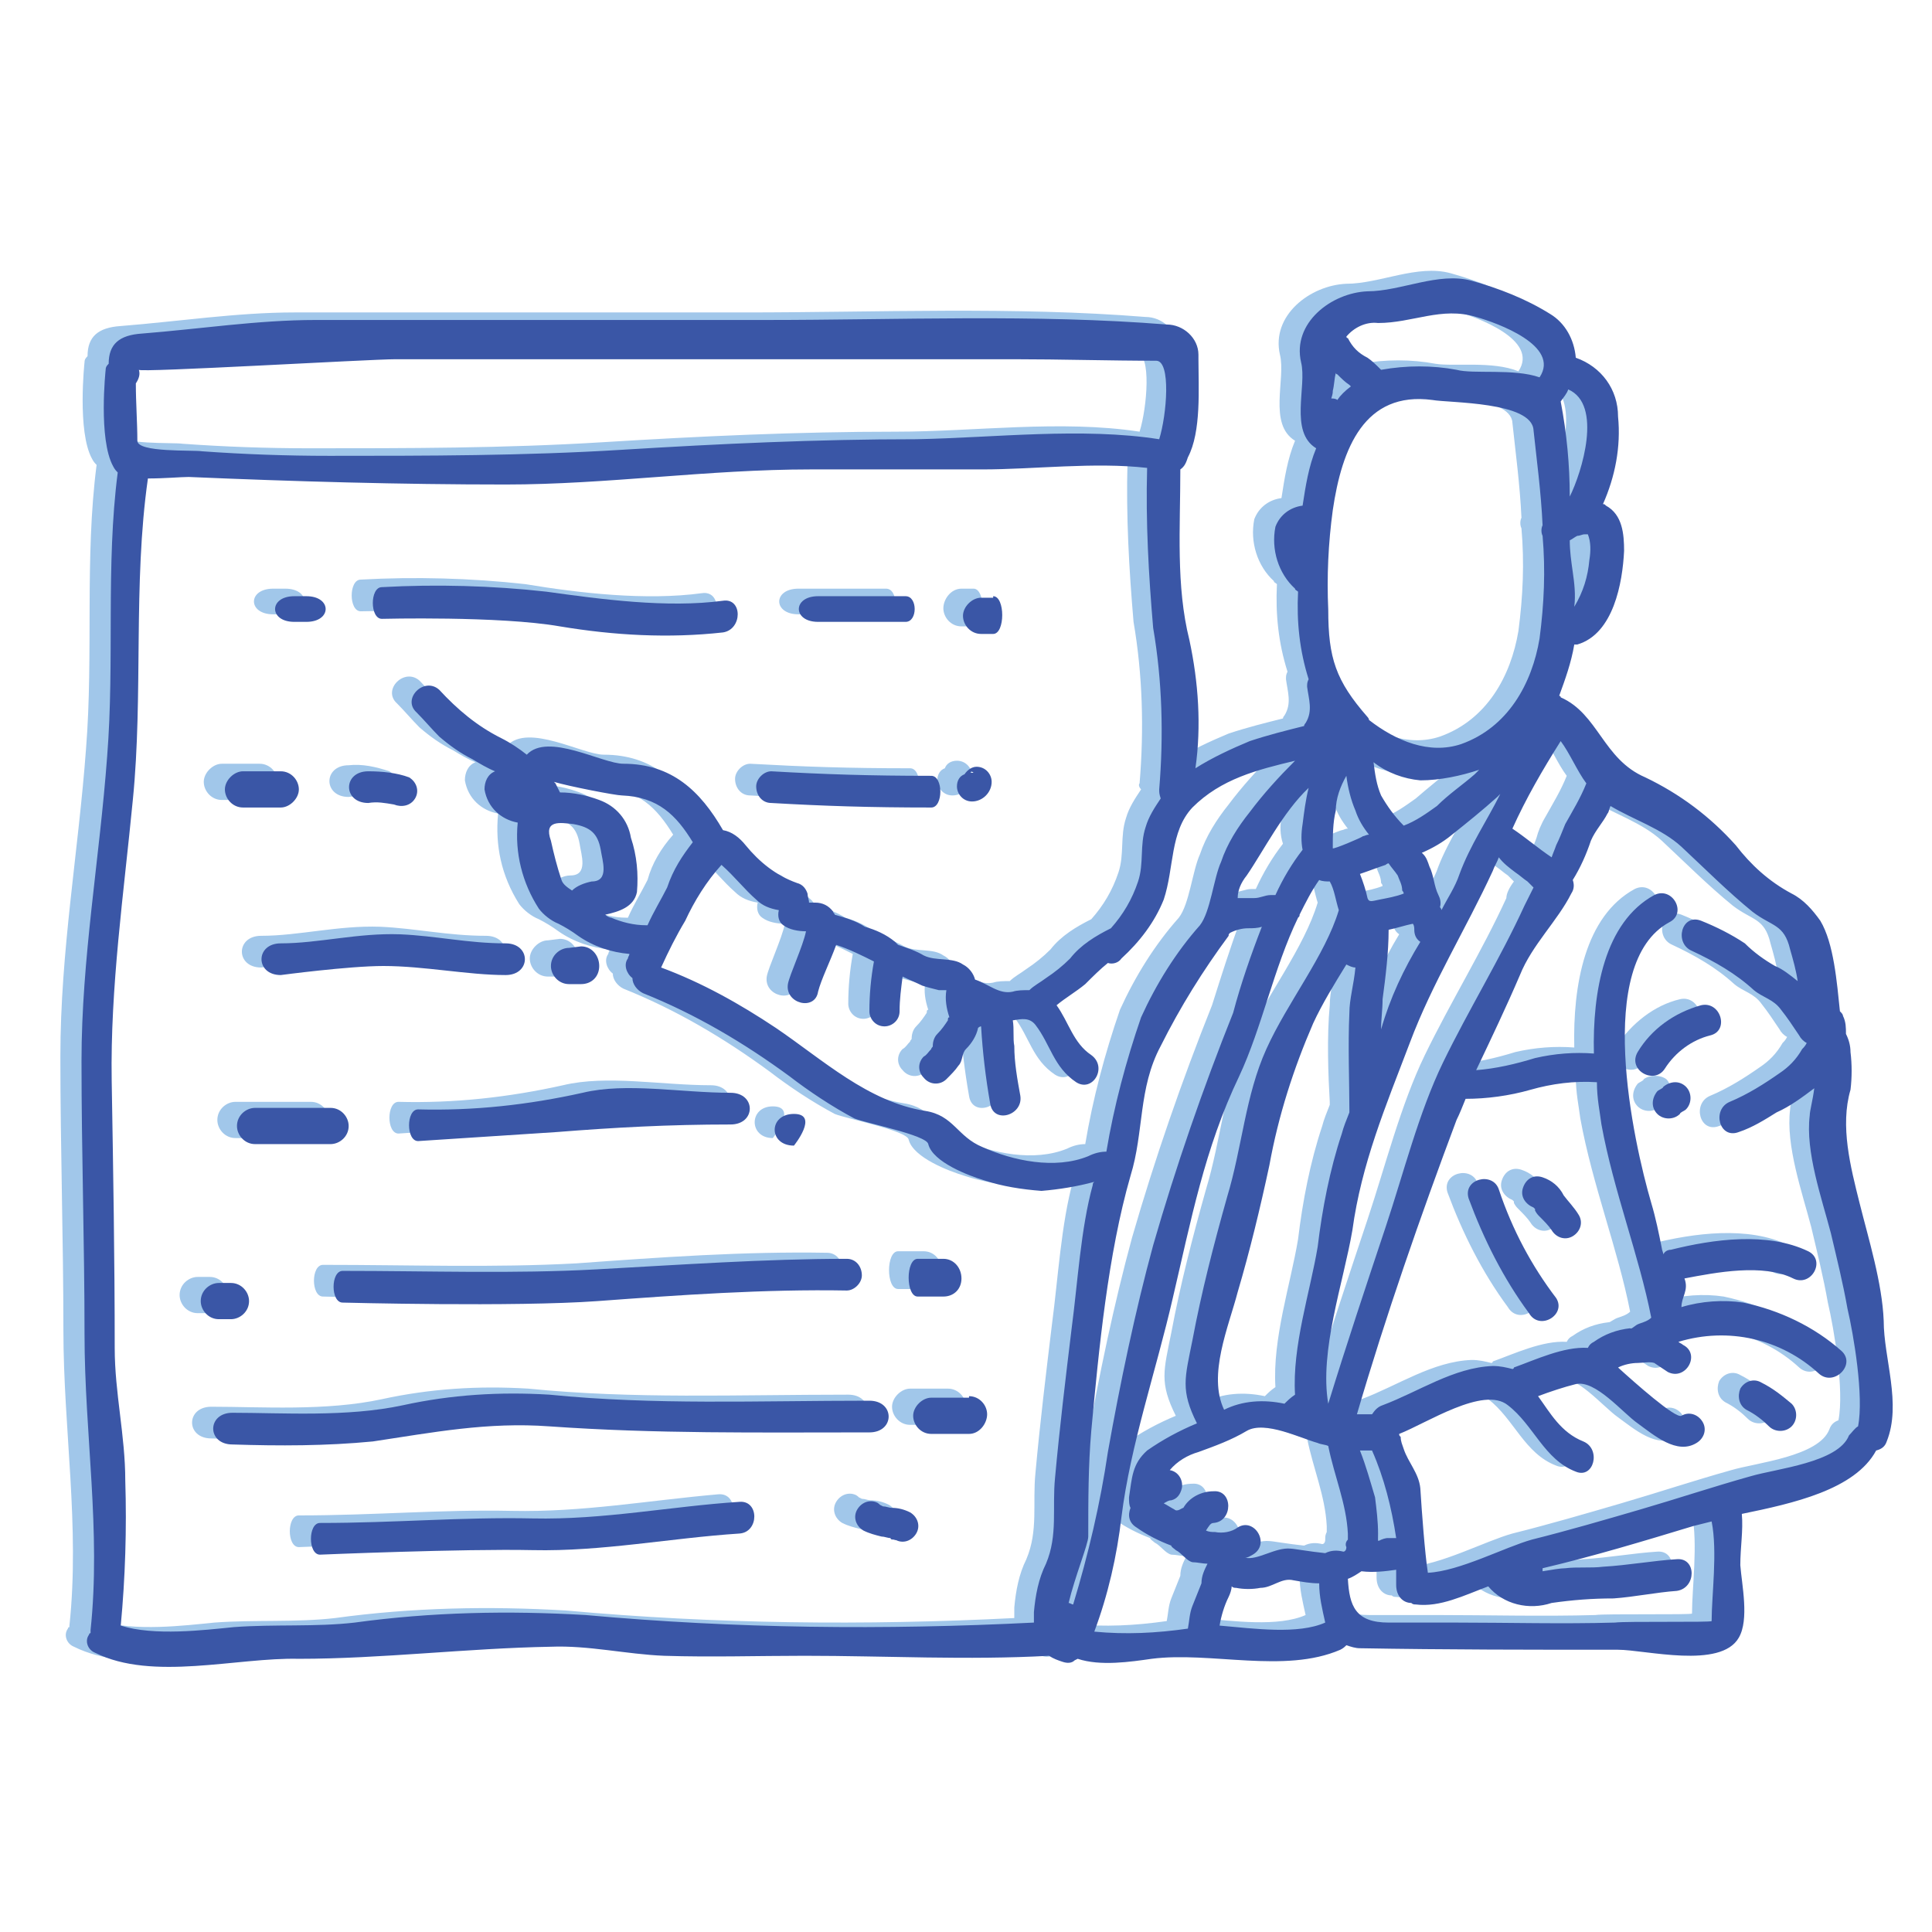 <?xml version="1.0" encoding="utf-8"?>
<!-- Generator: Adobe Illustrator 24.2.1, SVG Export Plug-In . SVG Version: 6.00 Build 0)  -->
<svg version="1.1" id="Layer_1" xmlns="http://www.w3.org/2000/svg" xmlns:xlink="http://www.w3.org/1999/xlink" x="0px" y="0px"
	 viewBox="0 0 128 128" style="enable-background:new 0 0 128 128;" xml:space="preserve">
<style type="text/css">
	.st0{fill:#A1C7EA;}
	.st1{fill:#3A56A6;}
</style>
<g>
	<path class="st0" d="M93.5,26c-4.5-0.6-6,3.2-6.6,7.3c-0.2,2.2-0.3,4.4-0.3,6.6c0,3.2,0.5,4.7,2.6,7.1c0,0,0.1,0.1,0.1,0.2
		c1.8,1.4,4,2.3,6.1,1.6c3.1-1.1,4.7-4,5.2-7c0.3-2.3,0.4-4.5,0.2-6.8c-0.1-0.2-0.1-0.5,0-0.7c-0.1-2.2-0.4-4.4-0.6-6.3
		C100.1,26.2,94.7,26.2,93.5,26z M123.4,87.1c0,2.5,1.2,5.5,0.2,8c-0.1,0.3-0.3,0.5-0.7,0.6c-1.4,2.6-5.5,3.5-8.9,4.2
		c0.1,1.1-0.1,2.2-0.1,3.4c0.1,1.3,0.6,3.6-0.1,4.8c-1.2,2.1-6.2,0.8-8,0.8c-5.7,0-11.4,0-17.1-0.1c-0.3,0-0.6-0.1-0.9-0.2
		c-0.1,0.1-0.2,0.2-0.4,0.3c-3.7,1.6-8.6,0.1-12.5,0.6c-1.4,0.2-3.4,0.5-4.9,0l-0.2,0.1c-0.2,0.2-0.5,0.2-0.8,0.1
		c-0.3-0.1-0.6-0.2-0.9-0.4c-5.4,0.3-10.8,0-16.2,0c-3.1,0-6.2,0.1-9.3,0c-2.5-0.1-5-0.7-7.5-0.6c-5.6,0.1-11.2,0.8-16.7,0.8
		c-4.1-0.1-9.7,1.5-13.5-0.4c-0.5-0.2-0.7-0.8-0.4-1.2c0,0,0-0.1,0.1-0.1v-0.1c0.7-6.6-0.4-13-0.4-19.6c0-6-0.2-12-0.2-18.1
		C4,63,5.2,56.4,5.7,49.6c0.5-6.3-0.1-12.6,0.7-18.8c-0.1-0.1-0.2-0.2-0.3-0.4c-1-1.8-0.5-6.4-0.5-6.4c0-0.2,0.1-0.3,0.2-0.4
		c0-1.3,0.7-1.9,2.2-2c3.8-0.3,7.7-0.9,11.5-0.9h29.8c8.8,0,17.9-0.4,26.6,0.3c1.1,0,2.1,0.9,2.1,2c0,0.1,0,0.2,0,0.3
		c0,1.9,0.2,4.8-0.7,6.5c-0.1,0.3-0.2,0.6-0.5,0.8c0,3.9-0.3,7.7,0.6,11.3c0.6,2.8,0.8,5.7,0.4,8.5c1.1-0.7,2.4-1.3,3.6-1.8
		c1.2-0.4,2.4-0.7,3.6-1c0-0.1,0.1-0.2,0.1-0.2c0.5-0.8,0.2-1.6,0.1-2.4c0-0.2,0-0.3,0.1-0.5c-0.6-1.9-0.8-3.8-0.7-5.8
		c-0.1-0.1-0.2-0.1-0.2-0.2c-1.1-1-1.6-2.6-1.3-4.1c0.3-0.8,1-1.3,1.8-1.4c0.2-1.3,0.4-2.6,0.9-3.8c-1.8-1.1-0.6-4.1-1-5.7
		c-0.6-2.6,2-4.6,4.4-4.7c2.2,0,4.7-1.3,6.9-0.7c1.8,0.5,3.6,1.2,5.2,2.2c1,0.6,1.6,1.7,1.7,2.9c1.7,0.6,2.8,2.1,2.8,3.9
		c0.2,2-0.2,4-1,5.8c0.1,0,0.1,0,0.2,0.1c1.1,0.6,1.2,1.9,1.2,3c-0.1,2.1-0.7,5.5-3.1,6.2c-0.1,0-0.1,0-0.2,0
		c-0.2,1.2-0.6,2.3-1,3.4c0,0,0.1,0,0.1,0.1c2.5,1.1,2.8,4.1,5.6,5.3c2.3,1.1,4.3,2.6,6,4.5c1,1.3,2.2,2.4,3.7,3.2
		c0.8,0.4,1.4,1.1,1.9,1.8c0.9,1.5,1.1,4.1,1.3,6c0.1,0.1,0.2,0.2,0.2,0.3c0.2,0.4,0.2,0.8,0.2,1.2c0.2,0.4,0.3,0.8,0.3,1.2
		c0.1,0.8,0.1,1.7,0,2.5c-0.7,2.4,0,5.1,0.6,7.5S123.4,84.5,123.4,87.1L123.4,87.1z M121.8,94.1c0.4-2-0.3-6.1-0.7-7.8
		c-0.3-1.7-0.7-3.3-1.1-5c-0.6-2.3-1.7-5.4-1.4-7.8c0-0.3,0.2-1,0.3-1.8c-0.8,0.6-1.6,1.2-2.5,1.6c-0.8,0.5-1.6,1-2.5,1.3
		c-1.3,0.5-1.8-1.5-0.6-2c1.2-0.5,2.3-1.2,3.3-1.9c0.6-0.4,1.1-0.9,1.5-1.6c0.1-0.1,0.2-0.2,0.3-0.4c-0.2-0.1-0.4-0.3-0.5-0.5
		c-0.4-0.6-0.8-1.2-1.2-1.7c-0.5-0.7-1.2-0.8-1.8-1.3c-1.2-1.1-2.6-1.9-4.1-2.6c-1.2-0.5-0.7-2.5,0.6-2c1,0.4,2,0.9,2.9,1.5
		c0.6,0.6,1.3,1.1,2,1.5c0.5,0.2,1,0.6,1.5,1c-0.1-0.7-0.3-1.4-0.5-2.1c-0.4-1.7-1.2-1.5-2.5-2.5c-1.6-1.3-3.2-2.9-4.7-4.3
		c-1.3-1.2-3.2-1.8-4.7-2.7c-0.1,0.2-0.1,0.4-0.2,0.5c-0.3,0.6-0.8,1.1-1.1,1.8c-0.3,0.9-0.7,1.8-1.2,2.6c0.1,0.3,0.1,0.6-0.1,0.9
		c-0.9,1.8-2.6,3.4-3.4,5.4c-0.9,2.1-1.9,4.2-2.9,6.3c1.3-0.1,2.6-0.4,3.9-0.8c1.3-0.3,2.6-0.4,3.9-0.3c-0.1-4.1,0.7-8.7,4-10.5
		c1.2-0.6,2.2,1.2,1,1.8c-5,2.7-2.4,14.5-1.2,18.6c0.3,1,0.5,2,0.7,3c0,0.1,0.1,0.3,0.1,0.4c0.1-0.2,0.3-0.3,0.5-0.3
		c2.8-0.7,6.4-1.2,9.1,0.1c1.2,0.6,0.2,2.4-1,1.8c-2-1-5.1-0.4-7.2,0c0.3,0.8-0.2,1.2-0.2,1.9c1.3-0.4,2.8-0.5,4.1-0.3
		c2.4,0.5,4.7,1.6,6.5,3.2c1,0.9-0.5,2.4-1.5,1.5c-2.5-2.3-6-3.1-9.3-2.1c0.1,0.1,0.2,0.1,0.3,0.2c1.2,0.6,0.2,2.4-1,1.8
		c-0.3-0.2-0.6-0.4-0.9-0.6c-0.3-0.1-0.8,0-1.1,0c-0.4,0-0.9,0.1-1.3,0.3c1.1,1,3.8,3.4,4.2,3.2c0.5-0.3,1.1-0.1,1.4,0.4
		s0.1,1.1-0.4,1.4c-1.3,0.8-2.8-0.5-3.9-1.3c-1-0.7-2.8-2.9-4.1-2.6c-0.8,0.2-1.7,0.5-2.5,0.8c0.8,1.1,1.5,2.4,3,3
		c1.2,0.5,0.7,2.5-0.5,2c-2.1-0.8-2.8-3.1-4.5-4.4c-1.6-1.3-5.4,1.2-7.2,1.9c0,0.1,0,0.1,0.1,0.2c0,0.3,0.1,0.5,0.2,0.8
		c0.3,0.9,1,1.6,1.1,2.6c0.1,1.6,0.3,4.3,0.5,5.6c2.1-0.1,5.1-1.7,6.9-2.2c2.4-0.6,4.8-1.3,7.2-2c2.4-0.7,4.8-1.5,7.3-2.2
		c1.7-0.5,5.8-0.9,6.5-2.7C121.3,94.4,121.5,94.2,121.8,94.1L121.8,94.1z M112.1,106.9c0-1.7,0.4-4.6,0-6.6
		c-0.4,0.1-0.8,0.2-1.2,0.3c-3.3,1-6.6,2-10,2.8c0,0.1,0,0.1,0,0.1v0.1c0.6-0.1,1.2-0.2,1.5-0.2c0.8-0.1,1.7,0,2.5-0.1
		c1.7-0.1,3.3-0.4,4.9-0.5c1.3-0.1,1.3,1.9,0,2.1c-1.4,0.1-2.8,0.4-4.2,0.5c-1.4,0-2.7,0.1-4.1,0.3c-1.5,0.5-3.2,0.1-4.2-1.1
		c-1.6,0.6-3.2,1.4-4.8,1.2c-0.1,0-0.2,0-0.3-0.1c-0.5,0-1-0.4-1-1.2c0-0.3,0-0.7,0-1c-0.7,0.1-1.5,0.2-2.3,0.1
		c-0.3,0.2-0.6,0.4-0.9,0.5c0.1,1.8,0.5,2.9,2.7,2.9h4.4c3.5,0,7.1,0.1,10.6,0C106.3,106.9,112.1,107,112.1,106.9L112.1,106.9z
		 M107.2,87.3c0.3-0.1,0.6-0.2,0.8-0.4c-0.8-4.1-2.5-8.4-3.3-12.8c-0.1-0.8-0.3-1.7-0.3-2.8c-1.5-0.1-3,0.1-4.4,0.5
		c-1.4,0.4-2.9,0.6-4.3,0.6c-0.2,0.5-0.4,1-0.6,1.4c-2.4,6.4-4.7,13-6.6,19.5c0.3,0,0.6,0,1,0h0c0.2-0.3,0.4-0.5,0.7-0.6
		c2.4-0.9,4.7-2.5,7.3-2.6c0.5,0,0.9,0.1,1.3,0.2c0,0,0.1,0,0.1-0.1c1.4-0.5,3.3-1.4,4.9-1.3c0.1-0.2,0.2-0.3,0.4-0.4
		c0.7-0.5,1.5-0.8,2.4-0.9C106.7,87.6,106.9,87.4,107.2,87.3z M103.9,36.6c0.1-0.6,0.1-1.2-0.1-1.7c-0.1,0-0.1,0-0.2,0
		c-0.2,0-0.3,0.1-0.5,0.1c-0.2,0.1-0.3,0.2-0.5,0.3c0,0.7,0.1,1.4,0.2,2.1c0.1,0.7,0.2,1.5,0.1,2.3
		C103.5,38.7,103.8,37.7,103.9,36.6L103.9,36.6z M102.6,32.4c0.8-1.6,2.2-6.1-0.1-7.1c-0.1,0.3-0.3,0.5-0.5,0.8
		C102.5,28.2,102.7,30.3,102.6,32.4L102.6,32.4z M102.4,54.1c0.5-0.9,1-1.7,1.4-2.7c-0.6-0.8-1.1-2-1.7-2.8
		c-1.2,1.9-2.3,3.8-3.2,5.8c0.9,0.6,1.7,1.3,2.6,1.9c0.1-0.3,0.2-0.5,0.3-0.8C101.9,55.1,102.1,54.6,102.4,54.1L102.4,54.1z
		 M100.6,24.6c1.4-2.1-2.8-3.6-4.2-4c-2.3-0.7-4.2,0.4-6.5,0.4c-0.8-0.1-1.6,0.3-2.1,0.9c0,0,0,0.1,0.1,0.1c0.3,0.6,0.7,1,1.3,1.3
		c0.3,0.2,0.6,0.5,0.9,0.8c1.7-0.3,3.4-0.3,5,0C96.3,24.3,98.9,23.9,100.6,24.6L100.6,24.6z M100.3,58.4c-0.1-0.1-0.3-0.3-0.4-0.4
		c-0.3-0.2-0.5-0.4-0.8-0.6c-0.4-0.3-0.8-0.6-1.1-1c-0.1,0.3-0.3,0.6-0.4,0.9c-1.8,3.9-4,7.4-5.5,11.4c-1.6,4.2-3.2,8-3.8,12.4
		c-0.5,3.4-2.2,7.9-1.5,11.4c1.2-3.9,2.5-7.8,3.8-11.7c1.2-3.6,2.2-7.6,3.8-10.9c1.7-3.5,3.8-6.9,5.4-10.4
		C99.8,59.2,100,58.8,100.3,58.4L100.3,58.4z M98,52.1c-0.1,0.1-0.1,0.1-0.2,0.2c-1,0.9-2,1.7-3,2.5c-0.6,0.5-1.3,0.9-2,1.2
		c0,0,0.1,0.1,0.1,0.1c0.2,0.2,0.3,0.5,0.4,0.8c0.3,0.6,0.3,1.3,0.6,1.9c0.1,0.2,0.2,0.5,0.1,0.8c0,0,0.1,0.1,0.1,0.2
		c0.4-0.8,0.9-1.5,1.2-2.4C96,55.6,97.2,53.9,98,52.1z M96.3,50.8c0.1-0.1,0.2-0.2,0.3-0.3c-1.2,0.4-2.6,0.7-3.9,0.7
		c-1.1-0.1-2.2-0.5-3.1-1.2c0.1,0.8,0.2,1.5,0.5,2.2c0.4,0.7,0.9,1.4,1.5,2c0.8-0.3,1.5-0.8,2.2-1.3C94.6,52.2,95.5,51.5,96.3,50.8z
		 M92.7,61.9c-0.3-0.2-0.4-0.5-0.4-0.8c0-0.1,0-0.3-0.1-0.4c-0.5,0.1-1.1,0.3-1.6,0.4c0,1.5-0.2,3.1-0.4,4.6c0,0.7-0.1,1.3-0.1,2
		C90.7,65.7,91.6,63.7,92.7,61.9z M91.6,58.7c0-0.1-0.1-0.2-0.1-0.2c0-0.4-0.2-0.7-0.3-1c-0.2-0.3-0.4-0.5-0.6-0.8
		c-0.1,0-0.2,0.1-0.2,0.1c-0.6,0.2-1.1,0.4-1.7,0.6c0.2,0.5,0.4,1.1,0.5,1.6c0.1,0.3,0.3,0.2,0.8,0.1C90.6,59,91.1,58.9,91.6,58.7
		L91.6,58.7z M90.5,101.4c0.2,0,0.4,0,0.6,0c-0.3-2-0.8-4-1.6-5.8c0,0,0,0,0,0c0,0-0.1,0-0.1,0c-0.2,0-0.5,0-0.7,0
		c0.4,1,0.7,2.1,1,3.1c0.1,0.8,0.2,1.6,0.2,2.4C90,102,89.8,101.5,90.5,101.4L90.5,101.4z M88.9,55c0.1,0,0.2-0.1,0.4-0.1
		c-0.4-0.5-0.7-1-0.9-1.6c-0.3-0.7-0.5-1.5-0.6-2.3c-0.4,0.7-0.7,1.5-0.7,2.3c-0.2,0.8-0.2,1.7-0.2,2.5C86.9,55.8,88.8,55,88.9,55z
		 M88.1,66.6c0-0.9,0.3-1.9,0.4-3c-0.2,0-0.4-0.1-0.6-0.2c-0.8,1.3-1.6,2.6-2.2,3.9c-1.3,3-2.3,6.1-2.9,9.4
		c-0.6,2.8-1.3,5.7-2.1,8.4c-0.6,2.3-2,5.5-0.9,7.8c1.2-0.6,2.6-0.7,4-0.4c0.2-0.2,0.4-0.4,0.7-0.6c-0.2-3.2,1-6.8,1.5-9.8
		c0.3-2.5,0.8-5.1,1.6-7.5c0.1-0.4,0.3-0.9,0.5-1.4c0-0.1,0-0.1,0-0.2C88,71.3,87.9,68.7,88.1,66.6z M88.1,25.1c0,0-0.1-0.1-0.1-0.1
		c-0.3-0.2-0.5-0.4-0.8-0.7c0,0-0.1,0-0.1-0.1c-0.1,0.4-0.1,0.8-0.2,1.2c0,0.1,0,0.2-0.1,0.5c0.1,0,0.3,0,0.4,0.1
		C87.5,25.7,87.8,25.4,88.1,25.1z M87.9,101.5c0-0.1,0-0.3,0-0.4c-0.1-2-0.9-3.8-1.3-5.8c-0.2-0.1-0.5-0.1-0.7-0.2
		c-1.1-0.3-3.5-1.5-4.7-0.8c-1,0.6-2.1,1-3.2,1.4c-0.7,0.2-1.4,0.6-1.9,1.2c0.6,0.1,0.9,0.7,0.8,1.2c-0.1,0.4-0.3,0.7-0.7,0.8
		c-0.2,0-0.3,0.1-0.5,0.2c0.2,0.1,0.5,0.3,0.7,0.4c0.2,0.2,0.5-0.1,0.6-0.1c0.4-0.7,1.2-1.1,2-1.1c1.3-0.1,1.3,2,0,2.1
		c-0.2,0-0.3,0.2-0.5,0.5c0.2,0.1,0.4,0.1,0.6,0.1c0.5,0.1,1.1,0,1.5-0.3c1.1-0.7,2.2,1.1,1,1.8c-0.2,0.1-0.3,0.2-0.5,0.2
		c0.8,0.2,2-0.7,3-0.6c0.2,0,1.3,0.2,2.3,0.3c0.4-0.2,0.8-0.2,1.2-0.1c0.1,0,0.2-0.1,0.2-0.3C87.8,101.8,87.8,101.7,87.9,101.5z
		 M87.3,59.8c-0.2-0.6-0.3-1.4-0.6-1.9c-0.2,0-0.5,0-0.7-0.1c-0.5,0.7-0.9,1.5-1.3,2.3c0,0.1,0,0.1-0.1,0.2
		c-1.6,3.3-2.4,7.3-3.9,10.5c-2.3,4.8-3.2,9.6-4.4,14.7c-1.1,4.8-2.8,9.7-3.4,14.5c-0.3,2.6-0.9,5.2-1.8,7.6
		c2.1,0.2,4.1,0.1,6.2-0.2c0.1-0.5,0.1-1,0.3-1.5c0.2-0.5,0.4-1,0.6-1.5c0-0.5,0.2-0.9,0.4-1.3c-0.3,0-0.7-0.1-1-0.1
		c-0.4-0.1-0.7-0.6-1.1-0.8c-0.1-0.1-0.3-0.2-0.3-0.3c-0.8-0.3-1.6-0.7-2.3-1.2c-0.5-0.3-0.6-0.8-0.4-1.3c-0.1-0.2-0.1-0.4-0.1-0.7
		c0.2-1.3,0.2-2.2,1.2-3.1c1-0.7,2.1-1.3,3.3-1.8c-1.1-2.2-0.8-3-0.3-5.5c0.6-3.2,1.4-6.3,2.3-9.5c1-3.3,1.2-6.7,2.6-9.8
		C83.9,66,86.4,62.8,87.3,59.8L87.3,59.8z M86.5,107L86.5,107c-0.2-0.9-0.4-1.7-0.4-2.6c-0.6,0-1.1-0.1-1.7-0.2
		c-0.8-0.2-1.4,0.5-2.2,0.5c-0.5,0.1-1.1,0.1-1.6,0c-0.1,0-0.2,0-0.3-0.1c0,0.2-0.1,0.5-0.2,0.7c-0.3,0.6-0.5,1.3-0.6,1.9
		C81.7,107.4,84.7,107.8,86.5,107L86.5,107z M84.9,54.2c0.1-0.8,0.2-1.6,0.4-2.4c-1.7,1.6-3,4.2-4.1,5.8c-0.3,0.4-0.4,0.9-0.5,1.5
		c0.4,0,0.7,0,1.1,0c0.4,0,0.7-0.2,1.1-0.2h0.3c0.5-1.1,1.1-2.1,1.8-3C84.8,55.3,84.8,54.7,84.9,54.2z M82.2,60.9
		C81.9,61,81.6,61,81.3,61c-0.4,0-0.8,0.1-1.2,0.3c-0.1,0.1-0.1,0.1-0.1,0.2c-1.7,2.3-3.2,4.7-4.5,7.3c-1.5,2.8-1.1,5.7-2,8.6
		c-1.5,5.2-2.1,11.5-2.6,16.9c-0.2,2.3-0.2,4.6-0.2,7c0,0.5-0.9,2.7-1.3,4.4c0.1,0,0.2,0.1,0.3,0.1c1-3.3,1.8-6.7,2.3-10.1
		c0.8-4.5,1.8-9.3,3-13.7c1.5-5.2,3.3-10.4,5.3-15.4C80.9,64.7,81.5,62.8,82.2,60.9z M81.4,53.3c0.9-1.2,1.9-2.3,3-3.4
		c-2.5,0.6-4.9,1.2-6.8,3.1c-1.5,1.6-1.2,4-1.9,6.1c-0.6,1.5-1.6,2.8-2.8,3.9c-0.2,0.3-0.6,0.4-0.9,0.3c-0.5,0.4-1,0.9-1.5,1.4
		c-0.6,0.5-1.3,0.9-1.9,1.4c0.8,1.1,1.1,2.5,2.3,3.3c1.1,0.8,0.1,2.5-1,1.8c-1.5-1-1.7-2.5-2.7-3.8c-0.4-0.5-0.9-0.4-1.5-0.3
		c0.1,0.6,0,1.2,0.1,1.7c0,1.1,0.2,2.2,0.4,3.3c0.2,1.3-1.8,1.9-2,0.5c-0.3-1.7-0.5-3.4-0.6-5.1c-0.1,0-0.2,0.1-0.2,0.1
		c-0.1,0.5-0.4,1-0.8,1.4c-0.3,0.3-0.2,0.8-0.5,1.1c-0.2,0.3-0.5,0.6-0.8,0.9c-0.4,0.4-1.1,0.4-1.5-0.1c-0.4-0.4-0.4-1,0-1.4
		c0.2-0.1,0.3-0.3,0.5-0.5c0-0.1,0.1-0.1,0.1-0.2c0-0.3,0.1-0.6,0.3-0.8c0.3-0.3,0.5-0.6,0.7-0.9c0-0.1,0-0.2,0.1-0.2
		c-0.2-0.6-0.3-1.2-0.2-1.8c-0.1,0-0.1,0-0.2,0c-0.1,0-0.2,0-0.3,0c-0.4-0.1-0.8-0.2-1.1-0.3c-0.4-0.2-0.9-0.4-1.3-0.6
		c-0.1,0.8-0.2,1.5-0.2,2.3c0,0.6-0.5,1-1,1c-0.6,0-1-0.5-1-1c0-1.1,0.1-2.2,0.3-3.3c-0.8-0.4-1.6-0.8-2.5-1.1
		c-0.4,1.1-1,2.3-1.2,3.1c-0.2,1.3-2.2,0.8-2-0.5c0.1-0.6,1-2.5,1.2-3.5c-0.5,0-1.1-0.1-1.5-0.4c-0.3-0.2-0.4-0.6-0.3-1
		c-0.6-0.1-1.1-0.3-1.5-0.7c-0.8-0.7-1.4-1.5-2.3-2.3c-1,1.1-1.8,2.4-2.4,3.7c-0.6,1-1.1,2-1.6,3.1c2.7,1,5.2,2.4,7.6,4
		c3.1,2.1,6.1,4.9,9.9,5.5c1.9,0.3,2.1,1.7,3.8,2.4c2,0.9,4.8,1.5,7,0.6c0.4-0.2,0.8-0.3,1.2-0.3c0.5-3,1.3-6,2.3-8.9
		c1-2.2,2.3-4.3,3.9-6.1c0.7-0.9,0.9-3.1,1.4-4.2C79.9,55.4,80.6,54.3,81.4,53.3L81.4,53.3z M75.5,51.9c0.3-3.6,0.2-7.2-0.4-10.7
		c-0.3-3.5-0.5-7-0.4-10.6c-3.5-0.4-7.5,0.1-10.9,0.1H52.3c-6.8,0-13.5,1-20.2,1c-7,0-14-0.2-21-0.5c-0.5,0-1.6,0.1-2.7,0.1
		c-1,7-0.3,14.3-1,21.3C6.9,58.9,6,65,6.1,71.3C6.1,77.2,6.3,83.1,6.3,89c0,3,0.7,5.8,0.7,8.8c0.1,3.2,0,6.4-0.3,9.6
		c2.2,0.7,5.5,0.3,7.5,0.1c2.7-0.2,5.4,0,8-0.3c5.1-0.7,10.2-0.8,15.3-0.5c9.9,0.9,19.8,1,29.7,0.5c0-0.2,0-0.5,0-0.7
		c0.1-1.1,0.3-2.2,0.8-3.2c0.8-1.9,0.4-3.7,0.6-5.7c0.3-3.3,0.7-6.6,1.1-9.9c0.4-3,0.6-6.6,1.4-9.5c0-0.1,0-0.1,0.1-0.2
		c-1.1,0.3-2.3,0.5-3.5,0.6c-1.3-0.1-2.6-0.3-3.8-0.7c-1-0.3-3.4-1.2-3.7-2.4c-0.1-0.6-4.2-1.4-4.9-1.7c-1.5-0.8-3-1.8-4.3-2.8
		c-3-2.2-6.2-4.1-9.7-5.5c-0.4-0.2-0.7-0.6-0.7-1c-0.4-0.3-0.6-0.9-0.3-1.3c0-0.1,0.1-0.2,0.1-0.3c-1.2-0.1-2.4-0.5-3.4-1.2
		c-0.4-0.3-0.9-0.6-1.3-0.8c-0.5-0.2-1-0.6-1.3-1C33.2,58,32.8,56,33,53.9c-1.1-0.2-2-1-2.2-2.2c0-0.5,0.2-1,0.7-1.2
		c-0.5-0.2-1-0.5-1.5-0.8c-0.8-0.4-1.5-0.9-2.2-1.5c-0.5-0.5-1-1.1-1.5-1.6c-1-0.9,0.5-2.4,1.5-1.5c1.2,1.3,2.5,2.4,4.1,3.2
		c0.6,0.3,1.2,0.7,1.7,1.1c1.4-1.5,5,0.6,6.4,0.6c3.2,0,5.1,1.8,6.6,4.4c0.6,0.1,1.1,0.5,1.5,1c0.9,1.1,2,2,3.4,2.5
		c0.4,0.1,0.6,0.4,0.7,0.7c0,0.2,0.1,0.4,0.1,0.6c0.1,0,0.2,0,0.4,0c0.5,0,0.9,0.2,1.2,0.6c0,0.1,0.1,0.1,0.1,0.2
		c0.7,0.2,1.4,0.4,2,0.8c0.7,0.2,1.4,0.5,2,1c0.1,0.1,0.1,0.1,0.2,0.2c0.6,0.2,1.2,0.4,1.7,0.7c0.8,0.4,1.9,0.1,2.6,0.6
		c0.4,0.2,0.7,0.6,0.8,1c0.9,0.3,1.6,1,2.5,0.8c0.3-0.1,0.7-0.1,1.1-0.1c0.3-0.3,0.7-0.5,1.1-0.8c0.6-0.4,1.1-0.8,1.6-1.3
		c0.7-0.9,1.7-1.5,2.7-2c0.8-0.9,1.4-1.9,1.8-3.1c0.4-1.2,0.1-2.4,0.5-3.6c0.2-0.7,0.6-1.3,1-1.9C75.5,52.2,75.4,52,75.5,51.9
		L75.5,51.9z M75.5,28.6c0.5-1.6,0.8-5.2-0.2-5.2c-3.1,0-6.3-0.1-9.4-0.1h-41c-1.7,0-17,0.9-17,0.7c0.1,0.3,0,0.6-0.2,0.9
		c0,1.3,0.1,2.6,0.1,3.8c0,0.8,3.7,0.6,4.3,0.7c2.8,0.2,5.6,0.3,8.4,0.3c6.5,0,12.9,0,19.4-0.4c6.5-0.4,12.9-0.7,19.5-0.7
		C64.5,28.6,70.3,27.8,75.5,28.6z M44.6,55.3c-1.1-1.8-2.3-3-4.7-3.1c-0.4,0-3.5-0.6-4.5-0.9c0,0,0.1,0.1,0.1,0.1
		c0.1,0.2,0.2,0.4,0.3,0.6c0.9,0,1.8,0.2,2.6,0.5c1.1,0.4,1.9,1.3,2.1,2.5c0.4,1.2,0.5,2.4,0.4,3.6c-0.2,1-1.2,1.3-2.1,1.5
		c0.1,0.1,0.3,0.2,0.4,0.2c0.7,0.3,1.5,0.5,2.3,0.5c0,0,0.1,0,0.1,0c0.4-0.9,0.9-1.7,1.3-2.5C43.2,57.2,43.8,56.2,44.6,55.3z
		 M37.8,58c1.2,0,0.7-1.4,0.6-2.1c-0.2-1.1-0.7-1.5-1.8-1.7c-0.9-0.1-2-0.3-1.5,1.1c0.2,0.9,0.4,1.7,0.7,2.6
		c0.1,0.3,0.4,0.5,0.7,0.7C36.8,58.3,37.3,58,37.8,58z"/>
	<path class="st0" d="M117.3,92.5c0.4,0.4,0.4,1.1,0,1.5c-0.4,0.4-1.1,0.4-1.5,0c-0.4-0.4-0.9-0.8-1.5-1.1c-0.5-0.3-0.6-0.9-0.4-1.4
		c0.3-0.5,0.9-0.7,1.4-0.4c0,0,0,0,0,0C116.1,91.5,116.7,92,117.3,92.5z"/>
	<path class="st0" d="M111.3,66.2c1.3-0.3,1.9,1.7,0.6,2c-1.2,0.3-2.3,1.1-3,2.2c-0.7,1.1-2.5,0.1-1.8-1.1
		C108.1,67.8,109.6,66.6,111.3,66.2z"/>
	<path class="st0" d="M110.4,71.5c0.4,0.4,0.4,1.1,0,1.5c0,0,0,0,0,0c-0.1,0.1-0.4,0.2-0.4,0.3c-0.4,0.4-1.1,0.4-1.5,0
		c-0.4-0.4-0.4-1,0-1.5c0,0,0,0,0,0c0.1-0.1,0.4-0.2,0.4-0.3C109.3,71.2,110,71.2,110.4,71.5z"/>
	<path class="st0" d="M103.2,80c0.3,0.5,0.1,1.1-0.4,1.4c-0.5,0.3-1.1,0.1-1.4-0.4c-0.2-0.3-0.5-0.6-0.8-0.9
		c-0.1-0.1-0.2-0.2-0.3-0.4c0,0,0-0.1,0-0.1c-0.1-0.1-0.2-0.2-0.1-0.1c-0.5-0.2-0.9-0.7-0.7-1.3c0.2-0.6,0.7-0.9,1.3-0.7
		c0.6,0.2,1.1,0.6,1.4,1.2C102.6,79.2,102.9,79.6,103.2,80z"/>
	<path class="st0" d="M101.7,85.6c0.7,1.1-1.1,2.2-1.8,1c-1.7-2.3-3-4.9-4-7.6c-0.4-1.3,1.6-1.8,2-0.6
		C98.9,81,100.1,83.4,101.7,85.6z"/>
	<path class="st0" d="M64.5,39c0.8,0,0.8,2.5,0,2.5h-0.8c-0.7,0-1.2-0.6-1.2-1.2S63,39,63.7,39H64.5z"/>
	<path class="st0" d="M62.9,50.7c0.1,0,0.1,0,0.2,0C63,50.7,63,50.7,62.9,50.7z M63.4,50.4c0.6,0,1,0.5,1,1c0,0.7-0.6,1.3-1.3,1.3
		c-0.6,0-1-0.5-1-1c0-0.4,0.2-0.7,0.5-0.8C62.7,50.6,63,50.4,63.4,50.4z"/>
	<path class="st0" d="M62.8,92c0.7,0,1.2,0.6,1.2,1.2s-0.6,1.2-1.2,1.2h-2.5c-0.7,0-1.2-0.6-1.2-1.2s0.6-1.2,1.2-1.2H62.8z"/>
	<path class="st0" d="M61.2,82.9c0.7,0,1.2,0.6,1.2,1.3c0,0.7-0.5,1.2-1.2,1.2h-1.7c-0.8,0-0.8-2.5,0-2.5H61.2z"/>
	<path class="st0" d="M60.3,50.9c0.8,0,0.8,2.1,0,2.1c-4.1,0-7.1-0.1-10.6-0.3c-0.6,0-1-0.5-1-1.1c0-0.5,0.5-1,1-1
		C53.3,50.8,56.2,50.9,60.3,50.9z"/>
	<path class="st0" d="M58.9,99.7c0.5,0.3,0.7,0.9,0.4,1.4s-0.9,0.7-1.4,0.4l0,0c0.2,0.1-0.1,0-0.1,0c-0.1,0-0.2,0-0.2-0.1
		c-0.2,0-0.4-0.1-0.6-0.1c-0.4-0.1-0.8-0.2-1.2-0.4c-0.5-0.3-0.7-0.9-0.4-1.4c0.3-0.5,0.9-0.7,1.4-0.4c0,0,0,0-0.1,0
		c0.1,0,0.1,0,0.2,0.1l0.2,0.1c0.2,0,0.4,0.1,0.6,0.1C58.1,99.4,58.5,99.5,58.9,99.7z"/>
	<path class="st0" d="M58.7,39c0.8,0,0.8,1.7,0,1.7h-5.8c-1.7,0-1.7-1.7,0-1.7H58.7z"/>
	<path class="st0" d="M56.2,92.4c1.7,0,1.7,2.1,0,2.1c-7.5,0-14.1,0.1-21.2-0.4c-4.1-0.3-7.7,0.4-11.7,1c-3.1,0.3-6.2,0.3-9.3,0.2
		c-1.7,0-1.7-2.1,0-2.1c3.3,0,7.6,0.3,11.3-0.5c3.2-0.7,6.4-0.9,9.7-0.7C42,92.7,48.7,92.4,56.2,92.4z"/>
	<path class="st0" d="M54.8,83c0.6,0,1,0.5,1,1.1c0,0.5-0.5,1-1,1c-5.4-0.1-11.1,0.3-16.5,0.7c-5.5,0.4-16.9,0.1-16.9,0.1
		c-0.8,0-0.8-2.1,0-2.1c5.8,0,11.3,0.2,16.8-0.1C43.7,83.3,49.3,82.9,54.8,83z"/>
	<path class="st0" d="M51.2,73.3c1.7,0,0,2.1,0,2.1C49.6,75.4,49.6,73.3,51.2,73.3z"/>
	<path class="st0" d="M47.6,99c1.3-0.1,1.3,2,0,2.1c-4.6,0.3-9.1,1.2-13.7,1.1s-14.1,0.3-14.1,0.3c-0.8,0-0.8-2.1,0-2.1
		c5,0,9.4-0.4,14.1-0.3S43,99.4,47.6,99z"/>
	<path class="st0" d="M47.1,71.9c1.7,0,1.7,2.1,0,2.1c-4.1,0-7.7,0.2-11.5,0.5c-3,0.2-9.2,0.6-9.2,0.6c-0.8,0-0.8-2.1,0-2.1
		c3.7,0.1,7.3-0.3,10.9-1.1C40.2,71.2,43.8,71.9,47.1,71.9z"/>
	<path class="st0" d="M46.5,39.3c1.3-0.2,1.3,1.9,0,2.1c-3.6,0.4-7.2,0.2-10.8-0.4c-4-0.7-11.8-0.5-11.8-0.5c-0.8,0-0.8-2.1,0-2.1
		c3.6-0.2,7.3-0.1,10.9,0.3C38.4,39.3,42.8,39.8,46.5,39.3z"/>
	<path class="st0" d="M37.1,62.2c0.7,0,1.2,0.6,1.2,1.3c0,0.7-0.5,1.2-1.2,1.2h-0.8c-0.7,0-1.2-0.6-1.2-1.2s0.6-1.2,1.2-1.2l0,0
		L37.1,62.2z"/>
	<path class="st0" d="M32.2,62c1.7,0,1.7,2.1,0,2.1c-2.5,0-5.4-0.6-8.1-0.6c-2.3,0-6.8,0.6-6.8,0.6c-1.7,0-1.7-2.1,0-2.1
		c2.5,0,5.1-0.7,7.9-0.6C27.5,61.5,29.7,62,32.2,62z"/>
	<path class="st0" d="M25.8,51.1c0.5,0.3,0.7,0.9,0.4,1.4c-0.3,0.5-0.9,0.6-1.4,0.4c-0.6-0.1-1.1-0.2-1.7-0.1c-1.7,0-1.7-2.1,0-2.1
		C24,50.6,24.9,50.8,25.8,51.1z"/>
	<path class="st0" d="M20.6,73c0.7,0,1.2,0.6,1.2,1.2c0,0.7-0.6,1.2-1.2,1.2h-5c-0.7,0-1.2-0.6-1.2-1.2c0-0.7,0.6-1.2,1.2-1.2H20.6z
		"/>
	<path class="st0" d="M18.9,39c1.7,0,1.7,1.7,0,1.7h-0.8c-1.7,0-1.7-1.7,0-1.7H18.9z"/>
	<path class="st0" d="M17.2,50.6c0.7,0,1.2,0.6,1.2,1.2s-0.6,1.2-1.2,1.2h-2.5c-0.7,0-1.2-0.6-1.2-1.2s0.6-1.2,1.2-1.2H17.2z"/>
	<path class="st0" d="M13.9,84.6c0.7,0,1.2,0.6,1.2,1.2c0,0.7-0.6,1.2-1.2,1.2h-0.8c-0.7,0-1.2-0.6-1.2-1.2c0-0.7,0.6-1.2,1.2-1.2
		H13.9z"/>
</g>
<g>
	<path class="st1" d="M94.9,26.5c-4.5-0.6-6,3.2-6.6,7.3C88,36,87.9,38.2,88,40.4c0,3.2,0.5,4.7,2.6,7.1c0,0,0.1,0.1,0.1,0.2
		c1.8,1.4,4,2.3,6.1,1.6c3.1-1.1,4.7-4,5.2-7c0.3-2.3,0.4-4.5,0.2-6.8c-0.1-0.2-0.1-0.5,0-0.7c-0.1-2.2-0.4-4.4-0.6-6.3
		C101.5,26.6,96,26.7,94.9,26.5z M124.8,87.5c0,2.5,1.2,5.5,0.2,8c-0.1,0.3-0.3,0.5-0.7,0.6c-1.4,2.6-5.5,3.5-8.9,4.2
		c0.1,1.1-0.1,2.2-0.1,3.4c0.1,1.3,0.6,3.6-0.1,4.8c-1.2,2.1-6.2,0.8-8,0.8c-5.7,0-11.4,0-17.1-0.1c-0.3,0-0.6-0.1-0.9-0.2
		c-0.1,0.1-0.2,0.2-0.4,0.3c-3.7,1.6-8.6,0.1-12.5,0.6c-1.4,0.2-3.4,0.5-4.9,0l-0.2,0.1c-0.2,0.2-0.5,0.2-0.8,0.1
		c-0.3-0.1-0.6-0.2-0.9-0.4c-5.4,0.3-10.8,0-16.2,0c-3.1,0-6.2,0.1-9.3,0c-2.5-0.1-5-0.7-7.5-0.6c-5.6,0.1-11.2,0.8-16.7,0.8
		c-4.1-0.1-9.7,1.5-13.5-0.4c-0.5-0.2-0.7-0.8-0.4-1.2c0,0,0-0.1,0.1-0.1V108c0.7-6.6-0.4-13-0.4-19.6c0-6-0.2-12-0.2-18.1
		c0-6.8,1.2-13.4,1.7-20.2C7.6,43.8,7,37.5,7.8,31.3c-0.1-0.1-0.2-0.2-0.3-0.4c-1-1.8-0.5-6.4-0.5-6.4c0-0.2,0.1-0.3,0.2-0.4
		c0-1.3,0.7-1.9,2.2-2c3.8-0.3,7.7-0.9,11.5-0.9h29.8c8.8,0,17.9-0.4,26.6,0.3c1.1,0,2.1,0.9,2.1,2c0,0.1,0,0.2,0,0.3
		c0,1.9,0.2,4.8-0.7,6.5c-0.1,0.3-0.2,0.6-0.5,0.8c0,3.9-0.3,7.7,0.6,11.3c0.6,2.8,0.8,5.7,0.4,8.5c1.1-0.7,2.4-1.3,3.6-1.8
		c1.2-0.4,2.4-0.7,3.6-1c0-0.1,0.1-0.2,0.1-0.2c0.5-0.8,0.2-1.6,0.1-2.4c0-0.2,0-0.3,0.1-0.5c-0.6-1.9-0.8-3.8-0.7-5.8
		c-0.1-0.1-0.2-0.1-0.2-0.2c-1.1-1-1.6-2.6-1.3-4.1c0.3-0.8,1-1.3,1.8-1.4c0.2-1.3,0.4-2.6,0.9-3.8c-1.8-1.1-0.6-4.1-1-5.7
		c-0.6-2.6,2-4.6,4.4-4.7c2.2,0,4.7-1.3,6.9-0.7c1.8,0.5,3.6,1.2,5.2,2.2c1,0.6,1.6,1.7,1.7,2.9c1.7,0.6,2.8,2.1,2.8,3.9
		c0.2,2-0.2,4-1,5.8c0.1,0,0.1,0,0.2,0.1c1.1,0.6,1.2,1.9,1.2,3c-0.1,2.1-0.7,5.5-3.1,6.2c-0.1,0-0.1,0-0.2,0
		c-0.2,1.2-0.6,2.3-1,3.4c0,0,0.1,0,0.1,0.1c2.5,1.1,2.8,4.1,5.6,5.3c2.3,1.1,4.3,2.6,6,4.5c1,1.3,2.2,2.4,3.7,3.2
		c0.8,0.4,1.4,1.1,1.9,1.8c0.9,1.5,1.1,4.1,1.3,6c0.1,0.1,0.2,0.2,0.2,0.3c0.2,0.4,0.2,0.8,0.2,1.2c0.2,0.4,0.3,0.8,0.3,1.2
		c0.1,0.8,0.1,1.7,0,2.5c-0.7,2.4,0,5.1,0.6,7.5S124.7,85,124.8,87.5L124.8,87.5z M123.1,94.5c0.4-2-0.3-6.1-0.7-7.8
		c-0.3-1.7-0.7-3.3-1.1-5c-0.6-2.3-1.7-5.4-1.4-7.8c0-0.3,0.2-1,0.3-1.8c-0.8,0.6-1.6,1.2-2.5,1.6c-0.8,0.5-1.6,1-2.5,1.3
		c-1.3,0.5-1.8-1.5-0.6-2c1.2-0.5,2.3-1.2,3.3-1.9c0.6-0.4,1.1-0.9,1.5-1.6c0.1-0.1,0.2-0.2,0.3-0.4c-0.2-0.1-0.4-0.3-0.5-0.5
		c-0.4-0.6-0.8-1.2-1.2-1.7c-0.5-0.7-1.2-0.8-1.8-1.3c-1.2-1.1-2.6-1.9-4.1-2.6c-1.2-0.5-0.7-2.5,0.6-2c1,0.4,2,0.9,2.9,1.5
		c0.6,0.6,1.3,1.1,2,1.5c0.5,0.2,1,0.6,1.5,1c-0.1-0.7-0.3-1.4-0.5-2.1c-0.4-1.7-1.2-1.5-2.5-2.5c-1.6-1.3-3.2-2.9-4.7-4.3
		c-1.3-1.2-3.2-1.8-4.7-2.7c-0.1,0.2-0.1,0.4-0.2,0.5c-0.3,0.6-0.8,1.1-1.1,1.8c-0.3,0.9-0.7,1.8-1.2,2.6c0.1,0.3,0.1,0.6-0.1,0.9
		c-0.9,1.8-2.6,3.4-3.4,5.4c-0.9,2.1-1.9,4.2-2.9,6.3c1.3-0.1,2.6-0.4,3.9-0.8c1.3-0.3,2.6-0.4,3.9-0.3c-0.1-4.1,0.7-8.7,4-10.5
		c1.2-0.6,2.2,1.2,1,1.8c-5,2.7-2.4,14.5-1.2,18.6c0.3,1,0.5,2,0.7,3c0,0.1,0.1,0.3,0.1,0.4c0.1-0.2,0.3-0.3,0.5-0.3
		c2.8-0.7,6.4-1.2,9.1,0.1c1.2,0.6,0.2,2.4-1,1.8c-2-1-5.1-0.4-7.2,0c0.3,0.8-0.2,1.2-0.2,1.9c1.3-0.4,2.8-0.5,4.1-0.3
		c2.4,0.5,4.7,1.6,6.5,3.2c1,0.9-0.5,2.4-1.5,1.5c-2.5-2.3-6-3.1-9.3-2.1c0.1,0.1,0.2,0.1,0.3,0.2c1.2,0.6,0.2,2.4-1,1.8
		c-0.3-0.2-0.6-0.4-0.9-0.6c-0.3-0.1-0.8,0-1.1,0c-0.4,0-0.9,0.1-1.3,0.3c1.1,1,3.8,3.4,4.2,3.2c0.5-0.3,1.1-0.1,1.4,0.4
		s0.1,1.1-0.4,1.4c-1.3,0.8-2.8-0.5-3.9-1.3c-1-0.7-2.8-2.9-4.1-2.6c-0.8,0.2-1.7,0.5-2.5,0.8c0.8,1.1,1.5,2.4,3,3
		c1.2,0.5,0.7,2.5-0.5,2c-2.1-0.8-2.8-3.1-4.5-4.4c-1.6-1.3-5.4,1.2-7.2,1.9c0,0.1,0,0.1,0.1,0.2c0,0.3,0.1,0.5,0.2,0.8
		c0.3,0.9,1,1.6,1.1,2.6c0.1,1.6,0.3,4.3,0.5,5.6c2.1-0.1,5.1-1.7,6.9-2.2c2.4-0.6,4.8-1.3,7.2-2c2.4-0.7,4.8-1.5,7.3-2.2
		c1.7-0.5,5.8-0.9,6.5-2.7C122.7,94.9,122.9,94.6,123.1,94.5L123.1,94.5z M113.4,107.4c0-1.7,0.4-4.6,0-6.6
		c-0.4,0.1-0.8,0.2-1.2,0.3c-3.3,1-6.6,2-10,2.8c0,0.1,0,0.1,0,0.1v0.1c0.6-0.1,1.2-0.2,1.5-0.2c0.8-0.1,1.7,0,2.5-0.1
		c1.7-0.1,3.3-0.4,4.9-0.5c1.3-0.1,1.3,1.9,0,2.1c-1.4,0.1-2.8,0.4-4.2,0.5c-1.4,0-2.7,0.1-4.1,0.3c-1.5,0.5-3.2,0.1-4.2-1.1
		c-1.6,0.6-3.2,1.4-4.8,1.2c-0.1,0-0.2,0-0.3-0.1c-0.5,0-1-0.4-1-1.2c0-0.3,0-0.7,0-1c-0.7,0.1-1.5,0.2-2.3,0.1
		c-0.3,0.2-0.6,0.4-0.9,0.5c0.1,1.8,0.5,2.9,2.7,2.9h4.4c3.5,0,7.1,0.1,10.6,0C107.7,107.4,113.4,107.5,113.4,107.4L113.4,107.4z
		 M108.6,87.7c0.3-0.1,0.6-0.2,0.8-0.4c-0.8-4.1-2.5-8.4-3.3-12.8c-0.1-0.8-0.3-1.7-0.3-2.8c-1.5-0.1-3,0.1-4.4,0.5
		c-1.4,0.4-2.9,0.6-4.3,0.6c-0.2,0.5-0.4,1-0.6,1.4c-2.4,6.4-4.7,13-6.6,19.5c0.3,0,0.6,0,1,0h0c0.2-0.3,0.4-0.5,0.7-0.6
		c2.4-0.9,4.7-2.5,7.3-2.6c0.5,0,0.9,0.1,1.3,0.2c0,0,0.1,0,0.1-0.1c1.4-0.5,3.3-1.4,4.9-1.3c0.1-0.2,0.2-0.3,0.4-0.4
		c0.7-0.5,1.5-0.8,2.4-0.9C108.1,88.1,108.3,87.8,108.6,87.7z M105.3,37.1c0.1-0.6,0.1-1.2-0.1-1.7c-0.1,0-0.1,0-0.2,0
		c-0.2,0-0.3,0.1-0.5,0.1c-0.2,0.1-0.3,0.2-0.5,0.3c0,0.7,0.1,1.4,0.2,2.1c0.1,0.7,0.2,1.5,0.1,2.3
		C104.9,39.2,105.2,38.2,105.3,37.1L105.3,37.1z M104,32.9c0.8-1.6,2.2-6.1-0.1-7.1c-0.1,0.3-0.3,0.5-0.5,0.8
		C103.8,28.7,104,30.8,104,32.9L104,32.9z M103.7,54.6c0.5-0.9,1-1.7,1.4-2.7c-0.6-0.8-1.1-2-1.7-2.8c-1.2,1.9-2.3,3.8-3.2,5.8
		c0.9,0.6,1.7,1.3,2.6,1.9c0.1-0.3,0.2-0.5,0.3-0.8C103.3,55.6,103.5,55.1,103.7,54.6L103.7,54.6z M102,25c1.4-2.1-2.8-3.6-4.2-4
		c-2.3-0.7-4.2,0.4-6.5,0.4c-0.8-0.1-1.6,0.3-2.1,0.9c0,0,0,0.1,0.1,0.1c0.3,0.6,0.7,1,1.3,1.3c0.3,0.2,0.6,0.5,0.9,0.8
		c1.7-0.3,3.4-0.3,5,0C97.6,24.8,100.3,24.4,102,25L102,25z M101.6,58.8c-0.1-0.1-0.3-0.3-0.4-0.4c-0.3-0.2-0.5-0.4-0.8-0.6
		c-0.4-0.3-0.8-0.6-1.1-1c-0.1,0.3-0.3,0.6-0.4,0.9c-1.8,3.9-4,7.4-5.5,11.4c-1.6,4.2-3.2,8-3.8,12.4C89,85,87.4,89.5,88,93
		c1.2-3.9,2.5-7.8,3.8-11.7c1.2-3.6,2.2-7.6,3.8-10.9c1.7-3.5,3.8-6.9,5.4-10.4C101.2,59.6,101.4,59.2,101.6,58.8L101.6,58.8z
		 M99.4,52.6c-0.1,0.1-0.1,0.1-0.2,0.2c-1,0.9-2,1.7-3,2.5c-0.6,0.5-1.3,0.9-2,1.2c0,0,0.1,0.1,0.1,0.1c0.2,0.2,0.3,0.5,0.4,0.8
		c0.3,0.6,0.3,1.3,0.6,1.9c0.1,0.2,0.2,0.5,0.1,0.8c0,0,0.1,0.1,0.1,0.2c0.4-0.8,0.9-1.5,1.2-2.4C97.4,56,98.5,54.4,99.4,52.6z
		 M97.7,51.3c0.1-0.1,0.2-0.2,0.3-0.3c-1.2,0.4-2.6,0.7-3.9,0.7c-1.1-0.1-2.2-0.5-3.1-1.2c0.1,0.8,0.2,1.5,0.5,2.2
		c0.4,0.7,0.9,1.4,1.5,2c0.8-0.3,1.5-0.8,2.2-1.3C96,52.6,96.9,52,97.7,51.3z M94.1,62.4c-0.3-0.2-0.4-0.5-0.4-0.8
		c0-0.1,0-0.3-0.1-0.4c-0.5,0.1-1.1,0.3-1.6,0.4c0,1.5-0.2,3.1-0.4,4.6c0,0.7-0.1,1.3-0.1,2C92.1,66.1,93,64.2,94.1,62.4z M93,59.2
		c0-0.1-0.1-0.2-0.1-0.2c0-0.4-0.2-0.7-0.3-1c-0.2-0.3-0.4-0.5-0.6-0.8c-0.1,0-0.2,0.1-0.2,0.1c-0.6,0.2-1.1,0.4-1.7,0.6
		c0.2,0.5,0.4,1.1,0.5,1.6c0.1,0.3,0.3,0.2,0.8,0.1C91.9,59.5,92.5,59.4,93,59.2L93,59.2z M91.9,101.9c0.2,0,0.4,0,0.6,0
		c-0.3-2-0.8-4-1.6-5.8c0,0,0,0,0,0c0,0-0.1,0-0.1,0c-0.2,0-0.5,0-0.7,0c0.4,1,0.7,2.1,1,3.1c0.1,0.8,0.2,1.6,0.2,2.4
		C91.3,102.4,91.2,102,91.9,101.9L91.9,101.9z M90.3,55.4c0.1,0,0.2-0.1,0.4-0.1c-0.4-0.5-0.7-1-0.9-1.6c-0.3-0.7-0.5-1.5-0.6-2.3
		c-0.4,0.7-0.7,1.5-0.7,2.3c-0.2,0.8-0.2,1.7-0.2,2.5C88.3,56.3,90.2,55.5,90.3,55.4z M89.4,67.1c0-0.9,0.3-1.9,0.4-3
		c-0.2,0-0.4-0.1-0.6-0.2c-0.8,1.3-1.6,2.6-2.2,3.9c-1.3,3-2.3,6.1-2.9,9.4c-0.6,2.8-1.3,5.7-2.1,8.4c-0.6,2.3-2,5.5-0.9,7.8
		c1.2-0.6,2.6-0.7,4-0.4c0.2-0.2,0.4-0.4,0.7-0.6c-0.2-3.2,1-6.8,1.5-9.8c0.3-2.5,0.8-5.1,1.6-7.5c0.1-0.4,0.3-0.9,0.5-1.4
		c0-0.1,0-0.1,0-0.2C89.4,71.8,89.3,69.2,89.4,67.1z M89.5,25.6c0,0-0.1-0.1-0.1-0.1c-0.3-0.2-0.5-0.4-0.8-0.7c0,0-0.1,0-0.1-0.1
		c-0.1,0.4-0.1,0.8-0.2,1.2c0,0.1,0,0.2-0.1,0.5c0.1,0,0.3,0,0.4,0.1C88.8,26.2,89.1,25.9,89.5,25.6z M89.3,102c0-0.1,0-0.3,0-0.4
		c-0.1-2-0.9-3.8-1.3-5.8c-0.2-0.1-0.5-0.1-0.7-0.2c-1.1-0.3-3.5-1.5-4.7-0.8c-1,0.6-2.1,1-3.2,1.4c-0.7,0.2-1.4,0.6-1.9,1.2
		c0.6,0.1,0.9,0.7,0.8,1.2c-0.1,0.4-0.3,0.7-0.7,0.8c-0.2,0-0.3,0.1-0.5,0.2c0.2,0.1,0.5,0.3,0.7,0.4c0.2,0.2,0.5-0.1,0.6-0.1
		c0.4-0.7,1.2-1.1,2-1.1c1.3-0.1,1.3,2,0,2.1c-0.2,0-0.3,0.2-0.5,0.5c0.2,0.1,0.4,0.1,0.6,0.1c0.5,0.1,1.1,0,1.5-0.3
		c1.1-0.7,2.2,1.1,1,1.8c-0.2,0.1-0.3,0.2-0.5,0.2c0.8,0.2,2-0.7,3-0.6c0.2,0,1.3,0.2,2.3,0.3c0.4-0.2,0.8-0.2,1.2-0.1
		c0.1,0,0.2-0.1,0.2-0.3C89.1,102.3,89.2,102.1,89.3,102z M88.7,60.3c-0.2-0.6-0.3-1.4-0.6-1.9c-0.2,0-0.5,0-0.7-0.1
		c-0.5,0.7-0.9,1.5-1.3,2.3c0,0.1,0,0.1-0.1,0.2c-1.6,3.3-2.4,7.3-3.9,10.5c-2.3,4.8-3.2,9.6-4.4,14.7c-1.1,4.8-2.8,9.7-3.4,14.5
		c-0.3,2.6-0.9,5.2-1.8,7.6c2.1,0.2,4.1,0.1,6.2-0.2c0.1-0.5,0.1-1,0.3-1.5c0.2-0.5,0.4-1,0.6-1.5c0-0.5,0.2-0.9,0.4-1.3
		c-0.3,0-0.7-0.1-1-0.1c-0.4-0.1-0.7-0.6-1.1-0.8c-0.1-0.1-0.3-0.2-0.3-0.3c-0.8-0.3-1.6-0.7-2.3-1.2c-0.5-0.3-0.6-0.8-0.4-1.3
		c-0.1-0.2-0.1-0.4-0.1-0.7c0.2-1.3,0.2-2.2,1.2-3.1c1-0.7,2.1-1.3,3.3-1.8c-1.1-2.2-0.8-3-0.3-5.5c0.6-3.2,1.4-6.3,2.3-9.5
		c1-3.3,1.2-6.7,2.6-9.8C85.3,66.4,87.8,63.3,88.7,60.3L88.7,60.3z M87.8,107.5L87.8,107.5c-0.2-0.9-0.4-1.7-0.4-2.6
		c-0.6,0-1.1-0.1-1.7-0.2c-0.8-0.2-1.4,0.5-2.2,0.5c-0.5,0.1-1.1,0.1-1.6,0c-0.1,0-0.2,0-0.3-0.1c0,0.2-0.1,0.5-0.2,0.7
		c-0.3,0.6-0.5,1.3-0.6,1.9C83.1,107.9,86,108.3,87.8,107.5L87.8,107.5z M86.3,54.6c0.1-0.8,0.2-1.6,0.4-2.4c-1.7,1.6-3,4.2-4.1,5.8
		C82.2,58.5,82,59,82,59.5c0.4,0,0.7,0,1.1,0c0.4,0,0.7-0.2,1.1-0.2h0.3c0.5-1.1,1.1-2.1,1.8-3C86.2,55.8,86.2,55.2,86.3,54.6z
		 M83.6,61.4c-0.3,0.1-0.6,0.1-0.9,0.1c-0.4,0-0.8,0.1-1.2,0.3c-0.1,0.1-0.1,0.1-0.1,0.2c-1.7,2.3-3.2,4.7-4.5,7.3
		c-1.5,2.8-1.1,5.7-2,8.6c-1.5,5.2-2.1,11.5-2.6,16.9c-0.2,2.3-0.2,4.6-0.2,7c0,0.5-0.9,2.7-1.3,4.4c0.1,0,0.2,0.1,0.3,0.1
		c1-3.3,1.8-6.7,2.3-10.1c0.8-4.5,1.8-9.3,3-13.7c1.5-5.2,3.3-10.4,5.3-15.4C82.2,65.2,82.9,63.2,83.6,61.4z M82.8,53.8
		c0.9-1.2,1.9-2.3,3-3.4c-2.5,0.6-4.9,1.2-6.8,3.1c-1.5,1.6-1.2,4-1.9,6.1c-0.6,1.5-1.6,2.8-2.8,3.9c-0.2,0.3-0.6,0.4-0.9,0.3
		c-0.5,0.4-1,0.9-1.5,1.4c-0.6,0.5-1.3,0.9-1.9,1.4c0.8,1.1,1.1,2.5,2.3,3.3c1.1,0.8,0.1,2.5-1,1.8c-1.5-1-1.7-2.5-2.7-3.8
		c-0.4-0.5-0.9-0.4-1.5-0.3c0.1,0.6,0,1.2,0.1,1.7c0,1.1,0.2,2.2,0.4,3.3c0.2,1.3-1.8,1.9-2,0.5c-0.3-1.7-0.5-3.4-0.6-5.1
		c-0.1,0-0.2,0.1-0.2,0.1c-0.1,0.5-0.4,1-0.8,1.4c-0.3,0.3-0.2,0.8-0.5,1.1c-0.2,0.3-0.5,0.6-0.8,0.9c-0.4,0.4-1.1,0.4-1.5-0.1
		c-0.4-0.4-0.4-1,0-1.4c0.2-0.1,0.3-0.3,0.5-0.5c0-0.1,0.1-0.1,0.1-0.2c0-0.3,0.1-0.6,0.3-0.8c0.3-0.3,0.5-0.6,0.7-0.9
		c0-0.1,0-0.2,0.1-0.2c-0.2-0.6-0.3-1.2-0.2-1.8c-0.1,0-0.1,0-0.2,0c-0.1,0-0.2,0-0.3,0c-0.4-0.1-0.8-0.2-1.1-0.3
		c-0.4-0.2-0.9-0.4-1.3-0.6c-0.1,0.8-0.2,1.5-0.2,2.3c0,0.6-0.5,1-1,1c-0.6,0-1-0.5-1-1c0-1.1,0.1-2.2,0.3-3.3
		c-0.8-0.4-1.6-0.8-2.5-1.1c-0.4,1.1-1,2.3-1.2,3.1c-0.2,1.3-2.2,0.8-2-0.5c0.1-0.6,1-2.5,1.2-3.5c-0.5,0-1.1-0.1-1.5-0.4
		c-0.3-0.2-0.4-0.6-0.3-1c-0.6-0.1-1.1-0.3-1.5-0.7c-0.8-0.7-1.4-1.5-2.3-2.3c-1,1.1-1.8,2.4-2.4,3.7c-0.6,1-1.1,2-1.6,3.1
		c2.7,1,5.2,2.4,7.6,4c3.1,2.1,6.1,4.9,9.9,5.5c1.9,0.3,2.1,1.7,3.8,2.4c2,0.9,4.8,1.5,7,0.6c0.4-0.2,0.8-0.3,1.2-0.3
		c0.5-3,1.3-6,2.3-8.9c1-2.2,2.3-4.3,3.9-6.1c0.7-0.9,0.9-3.1,1.4-4.2C81.3,55.9,82,54.8,82.8,53.8L82.8,53.8z M76.8,52.3
		c0.3-3.6,0.2-7.2-0.4-10.7c-0.3-3.5-0.5-7-0.4-10.6c-3.5-0.4-7.5,0.1-10.9,0.1H53.7c-6.8,0-13.5,1-20.2,1c-7,0-14-0.2-21-0.5
		c-0.5,0-1.6,0.1-2.7,0.1c-1,7-0.3,14.3-1,21.3c-0.6,6.2-1.5,12.4-1.4,18.6c0.1,5.9,0.2,11.8,0.2,17.7c0,3,0.7,5.8,0.7,8.8
		c0.1,3.2,0,6.4-0.3,9.6c2.2,0.7,5.5,0.3,7.5,0.1c2.7-0.2,5.4,0,8-0.3c5.1-0.7,10.2-0.8,15.3-0.5c9.9,0.9,19.8,1,29.7,0.5
		c0-0.2,0-0.5,0-0.7c0.1-1.1,0.3-2.2,0.8-3.2c0.8-1.9,0.4-3.7,0.6-5.7c0.3-3.3,0.7-6.6,1.1-9.9c0.4-3,0.6-6.6,1.4-9.5
		c0-0.1,0-0.1,0.1-0.2c-1.1,0.3-2.3,0.5-3.5,0.6c-1.3-0.1-2.6-0.3-3.8-0.7c-1-0.3-3.4-1.2-3.7-2.4c-0.1-0.6-4.2-1.4-4.9-1.7
		c-1.5-0.8-3-1.8-4.3-2.8c-3-2.2-6.2-4.1-9.7-5.5c-0.4-0.2-0.7-0.6-0.7-1c-0.4-0.3-0.6-0.9-0.3-1.3c0-0.1,0.1-0.2,0.1-0.3
		c-1.2-0.1-2.4-0.5-3.4-1.2c-0.4-0.3-0.9-0.6-1.3-0.8c-0.5-0.2-1-0.6-1.3-1c-1.1-1.7-1.6-3.7-1.4-5.7c-1.1-0.2-2-1-2.2-2.2
		c0-0.5,0.2-1,0.7-1.2c-0.5-0.2-1-0.5-1.5-0.8c-0.8-0.4-1.5-0.9-2.2-1.5c-0.5-0.5-1-1.1-1.5-1.6c-1-0.9,0.5-2.4,1.5-1.5
		c1.2,1.3,2.5,2.4,4.1,3.2c0.6,0.3,1.2,0.7,1.7,1.1c1.4-1.5,5,0.6,6.4,0.6c3.2,0,5.1,1.8,6.6,4.4c0.6,0.1,1.1,0.5,1.5,1
		c0.9,1.1,2,2,3.4,2.5c0.4,0.1,0.6,0.4,0.7,0.7c0,0.2,0.1,0.4,0.1,0.6c0.1,0,0.2,0,0.4,0c0.5,0,0.9,0.2,1.2,0.6
		c0,0.1,0.1,0.1,0.1,0.2c0.7,0.2,1.4,0.4,2,0.8c0.7,0.2,1.4,0.5,2,1c0.1,0.1,0.1,0.1,0.2,0.2c0.6,0.2,1.2,0.4,1.7,0.7
		c0.8,0.4,1.9,0.1,2.6,0.6c0.4,0.2,0.7,0.6,0.8,1c0.9,0.3,1.6,1,2.5,0.8c0.3-0.1,0.7-0.1,1.1-0.1c0.3-0.3,0.7-0.5,1.1-0.8
		c0.6-0.4,1.1-0.8,1.6-1.3c0.7-0.9,1.7-1.5,2.7-2c0.8-0.9,1.4-1.9,1.8-3.1c0.4-1.2,0.1-2.4,0.5-3.6c0.2-0.7,0.6-1.3,1-1.9
		C76.8,52.6,76.8,52.5,76.8,52.3L76.8,52.3z M76.8,29.1c0.5-1.6,0.8-5.2-0.2-5.2c-3.1,0-6.3-0.1-9.4-0.1h-41c-1.7,0-17,0.9-17,0.7
		c0.1,0.3,0,0.6-0.2,0.9c0,1.3,0.1,2.6,0.1,3.8c0,0.8,3.7,0.6,4.3,0.7c2.8,0.2,5.6,0.3,8.4,0.3c6.5,0,12.9,0,19.4-0.4
		c6.5-0.4,12.9-0.7,19.5-0.7C65.9,29,71.7,28.3,76.8,29.1z M45.9,55.8c-1.1-1.8-2.3-3-4.7-3.1c-0.4,0-3.5-0.6-4.5-0.9
		c0,0,0.1,0.1,0.1,0.1c0.1,0.2,0.2,0.4,0.3,0.6c0.9,0,1.8,0.2,2.6,0.5c1.1,0.4,1.9,1.3,2.1,2.5c0.4,1.2,0.5,2.4,0.4,3.6
		c-0.2,1-1.2,1.3-2.1,1.5c0.1,0.1,0.3,0.2,0.4,0.2c0.7,0.3,1.5,0.5,2.3,0.5c0,0,0.1,0,0.1,0c0.4-0.9,0.9-1.7,1.3-2.5
		C44.6,57.6,45.2,56.7,45.9,55.8z M39.2,58.4c1.2,0,0.7-1.4,0.6-2.1c-0.2-1.1-0.7-1.5-1.8-1.7c-0.9-0.1-2-0.3-1.5,1.1
		c0.2,0.9,0.4,1.7,0.7,2.6c0.1,0.3,0.4,0.5,0.7,0.7C38.2,58.7,38.7,58.5,39.2,58.4z"/>
	<path class="st1" d="M118.7,93c0.4,0.4,0.4,1.1,0,1.5c-0.4,0.4-1.1,0.4-1.5,0c-0.4-0.4-0.9-0.8-1.5-1.1c-0.5-0.3-0.6-0.9-0.4-1.4
		c0.3-0.5,0.9-0.7,1.4-0.4c0,0,0,0,0,0C117.5,92,118.1,92.5,118.7,93z"/>
	<path class="st1" d="M112.7,66.6c1.3-0.3,1.9,1.7,0.6,2c-1.2,0.3-2.3,1.1-3,2.2c-0.7,1.1-2.5,0.1-1.8-1.1
		C109.4,68.2,110.9,67.1,112.7,66.6z"/>
	<path class="st1" d="M111.7,72c0.4,0.4,0.4,1.1,0,1.5c0,0,0,0,0,0c-0.1,0.1-0.4,0.2-0.4,0.3c-0.4,0.4-1.1,0.4-1.5,0
		c-0.4-0.4-0.4-1,0-1.5c0,0,0,0,0,0c0.1-0.1,0.4-0.2,0.4-0.3C110.7,71.6,111.3,71.6,111.7,72z"/>
	<path class="st1" d="M104.6,80.5c0.3,0.5,0.1,1.1-0.4,1.4c-0.5,0.3-1.1,0.1-1.4-0.4c-0.2-0.3-0.5-0.6-0.8-0.9
		c-0.1-0.1-0.2-0.2-0.3-0.4c0,0,0-0.1,0-0.1c-0.1-0.1-0.2-0.2-0.1-0.1c-0.5-0.2-0.9-0.7-0.7-1.3c0.2-0.6,0.7-0.9,1.3-0.7
		c0.6,0.2,1.1,0.6,1.4,1.2C103.9,79.6,104.3,80,104.6,80.5z"/>
	<path class="st1" d="M103.1,86c0.7,1.1-1.1,2.2-1.8,1c-1.7-2.3-3-4.9-4-7.6c-0.4-1.3,1.6-1.8,2-0.6C100.2,81.5,101.5,83.9,103.1,86
		z"/>
	<path class="st1" d="M65.8,39.5c0.8,0,0.8,2.5,0,2.5H65c-0.7,0-1.2-0.6-1.2-1.2s0.6-1.2,1.2-1.2H65.8z"/>
	<path class="st1" d="M64.3,51.2c0.1,0,0.1,0,0.2,0C64.4,51.1,64.3,51.1,64.3,51.2z M64.7,50.8c0.6,0,1,0.5,1,1
		c0,0.7-0.6,1.3-1.3,1.3c-0.6,0-1-0.5-1-1c0-0.4,0.2-0.7,0.5-0.8C64.1,51,64.4,50.8,64.7,50.8z"/>
	<path class="st1" d="M64.2,92.5c0.7,0,1.2,0.6,1.2,1.2S64.9,95,64.2,95h-2.5c-0.7,0-1.2-0.6-1.2-1.2s0.6-1.2,1.2-1.2H64.2z"/>
	<path class="st1" d="M62.5,83.4c0.7,0,1.2,0.6,1.2,1.3c0,0.7-0.5,1.2-1.2,1.2h-1.7c-0.8,0-0.8-2.5,0-2.5H62.5z"/>
	<path class="st1" d="M61.7,51.4c0.8,0,0.8,2.1,0,2.1c-4.1,0-7.1-0.1-10.6-0.3c-0.6,0-1-0.5-1-1.1c0-0.5,0.5-1,1-1
		C54.6,51.3,57.6,51.4,61.7,51.4z"/>
	<path class="st1" d="M60.3,100.2c0.5,0.3,0.7,0.9,0.4,1.4s-0.9,0.7-1.4,0.4l0,0c0.2,0.1-0.1,0-0.1,0c-0.1,0-0.2,0-0.2-0.1
		c-0.2,0-0.4-0.1-0.6-0.1c-0.4-0.1-0.8-0.2-1.2-0.4c-0.5-0.3-0.7-0.9-0.4-1.4c0.3-0.5,0.9-0.7,1.4-0.4c0,0,0,0-0.1,0
		c0.1,0,0.1,0,0.2,0.1l0.2,0.1c0.2,0,0.4,0.1,0.6,0.1C59.5,99.9,59.9,100,60.3,100.2z"/>
	<path class="st1" d="M60,39.5c0.8,0,0.8,1.7,0,1.7h-5.8c-1.7,0-1.7-1.7,0-1.7H60z"/>
	<path class="st1" d="M57.6,92.8c1.7,0,1.7,2.1,0,2.1c-7.5,0-14.1,0.1-21.2-0.4c-4.1-0.3-7.7,0.4-11.7,1c-3.1,0.3-6.2,0.3-9.3,0.2
		c-1.7,0-1.7-2.1,0-2.1c3.3,0,7.6,0.3,11.3-0.5c3.2-0.7,6.4-0.9,9.7-0.7C43.4,93.1,50.1,92.8,57.6,92.8z"/>
	<path class="st1" d="M56.1,83.4c0.6,0,1,0.5,1,1.1c0,0.5-0.5,1-1,1c-5.4-0.1-11.1,0.3-16.5,0.7c-5.5,0.4-16.9,0.1-16.9,0.1
		c-0.8,0-0.8-2.1,0-2.1c5.8,0,11.3,0.2,16.8-0.1C45,83.8,50.7,83.4,56.1,83.4z"/>
	<path class="st1" d="M52.6,73.8c1.7,0,0,2.1,0,2.1C50.9,75.9,50.9,73.8,52.6,73.8z"/>
	<path class="st1" d="M49,99.5c1.3-0.1,1.3,2,0,2.1c-4.6,0.3-9.1,1.2-13.7,1.1s-14.1,0.3-14.1,0.3c-0.8,0-0.8-2.1,0-2.1
		c5,0,9.4-0.4,14.1-0.3S44.4,99.8,49,99.5z"/>
	<path class="st1" d="M48.4,72.4c1.7,0,1.7,2.1,0,2.1c-4.1,0-7.7,0.2-11.5,0.5c-3,0.2-9.2,0.6-9.2,0.6c-0.8,0-0.8-2.1,0-2.1
		c3.7,0.1,7.3-0.3,10.9-1.1C41.5,71.7,45.1,72.4,48.4,72.4z"/>
	<path class="st1" d="M47.9,39.8c1.3-0.2,1.3,1.9,0,2.1c-3.6,0.4-7.2,0.2-10.8-0.4c-4-0.7-11.8-0.5-11.8-0.5c-0.8,0-0.8-2.1,0-2.1
		c3.6-0.2,7.3-0.1,10.9,0.3C39.8,39.7,44.2,40.3,47.9,39.8z"/>
	<path class="st1" d="M38.5,62.7c0.7,0,1.2,0.6,1.2,1.3c0,0.7-0.5,1.2-1.2,1.2h-0.8c-0.7,0-1.2-0.6-1.2-1.2c0-0.7,0.6-1.2,1.2-1.2
		l0,0L38.5,62.7z"/>
	<path class="st1" d="M33.5,62.5c1.7,0,1.7,2.1,0,2.1c-2.5,0-5.4-0.6-8.1-0.6c-2.3,0-6.8,0.6-6.8,0.6c-1.7,0-1.7-2.1,0-2.1
		c2.5,0,5.1-0.7,7.9-0.6C28.9,62,31,62.5,33.5,62.5z"/>
	<path class="st1" d="M27.1,51.5c0.5,0.3,0.7,0.9,0.4,1.4c-0.3,0.5-0.9,0.6-1.4,0.4c-0.6-0.1-1.1-0.2-1.7-0.1c-1.7,0-1.7-2.1,0-2.1
		C25.3,51.1,26.3,51.2,27.1,51.5z"/>
	<path class="st1" d="M21.9,73.4c0.7,0,1.2,0.6,1.2,1.2c0,0.7-0.6,1.2-1.2,1.2h-5c-0.7,0-1.2-0.6-1.2-1.2c0-0.7,0.6-1.2,1.2-1.2
		H21.9z"/>
	<path class="st1" d="M20.3,39.5c1.7,0,1.7,1.7,0,1.7h-0.8c-1.7,0-1.7-1.7,0-1.7H20.3z"/>
	<path class="st1" d="M18.6,51.1c0.7,0,1.2,0.6,1.2,1.2s-0.6,1.2-1.2,1.2h-2.5c-0.7,0-1.2-0.6-1.2-1.2s0.6-1.2,1.2-1.2H18.6z"/>
	<path class="st1" d="M15.3,85c0.7,0,1.2,0.6,1.2,1.2c0,0.7-0.6,1.2-1.2,1.2h-0.8c-0.7,0-1.2-0.6-1.2-1.2c0-0.7,0.6-1.2,1.2-1.2
		H15.3z"/>
</g>
</svg>
